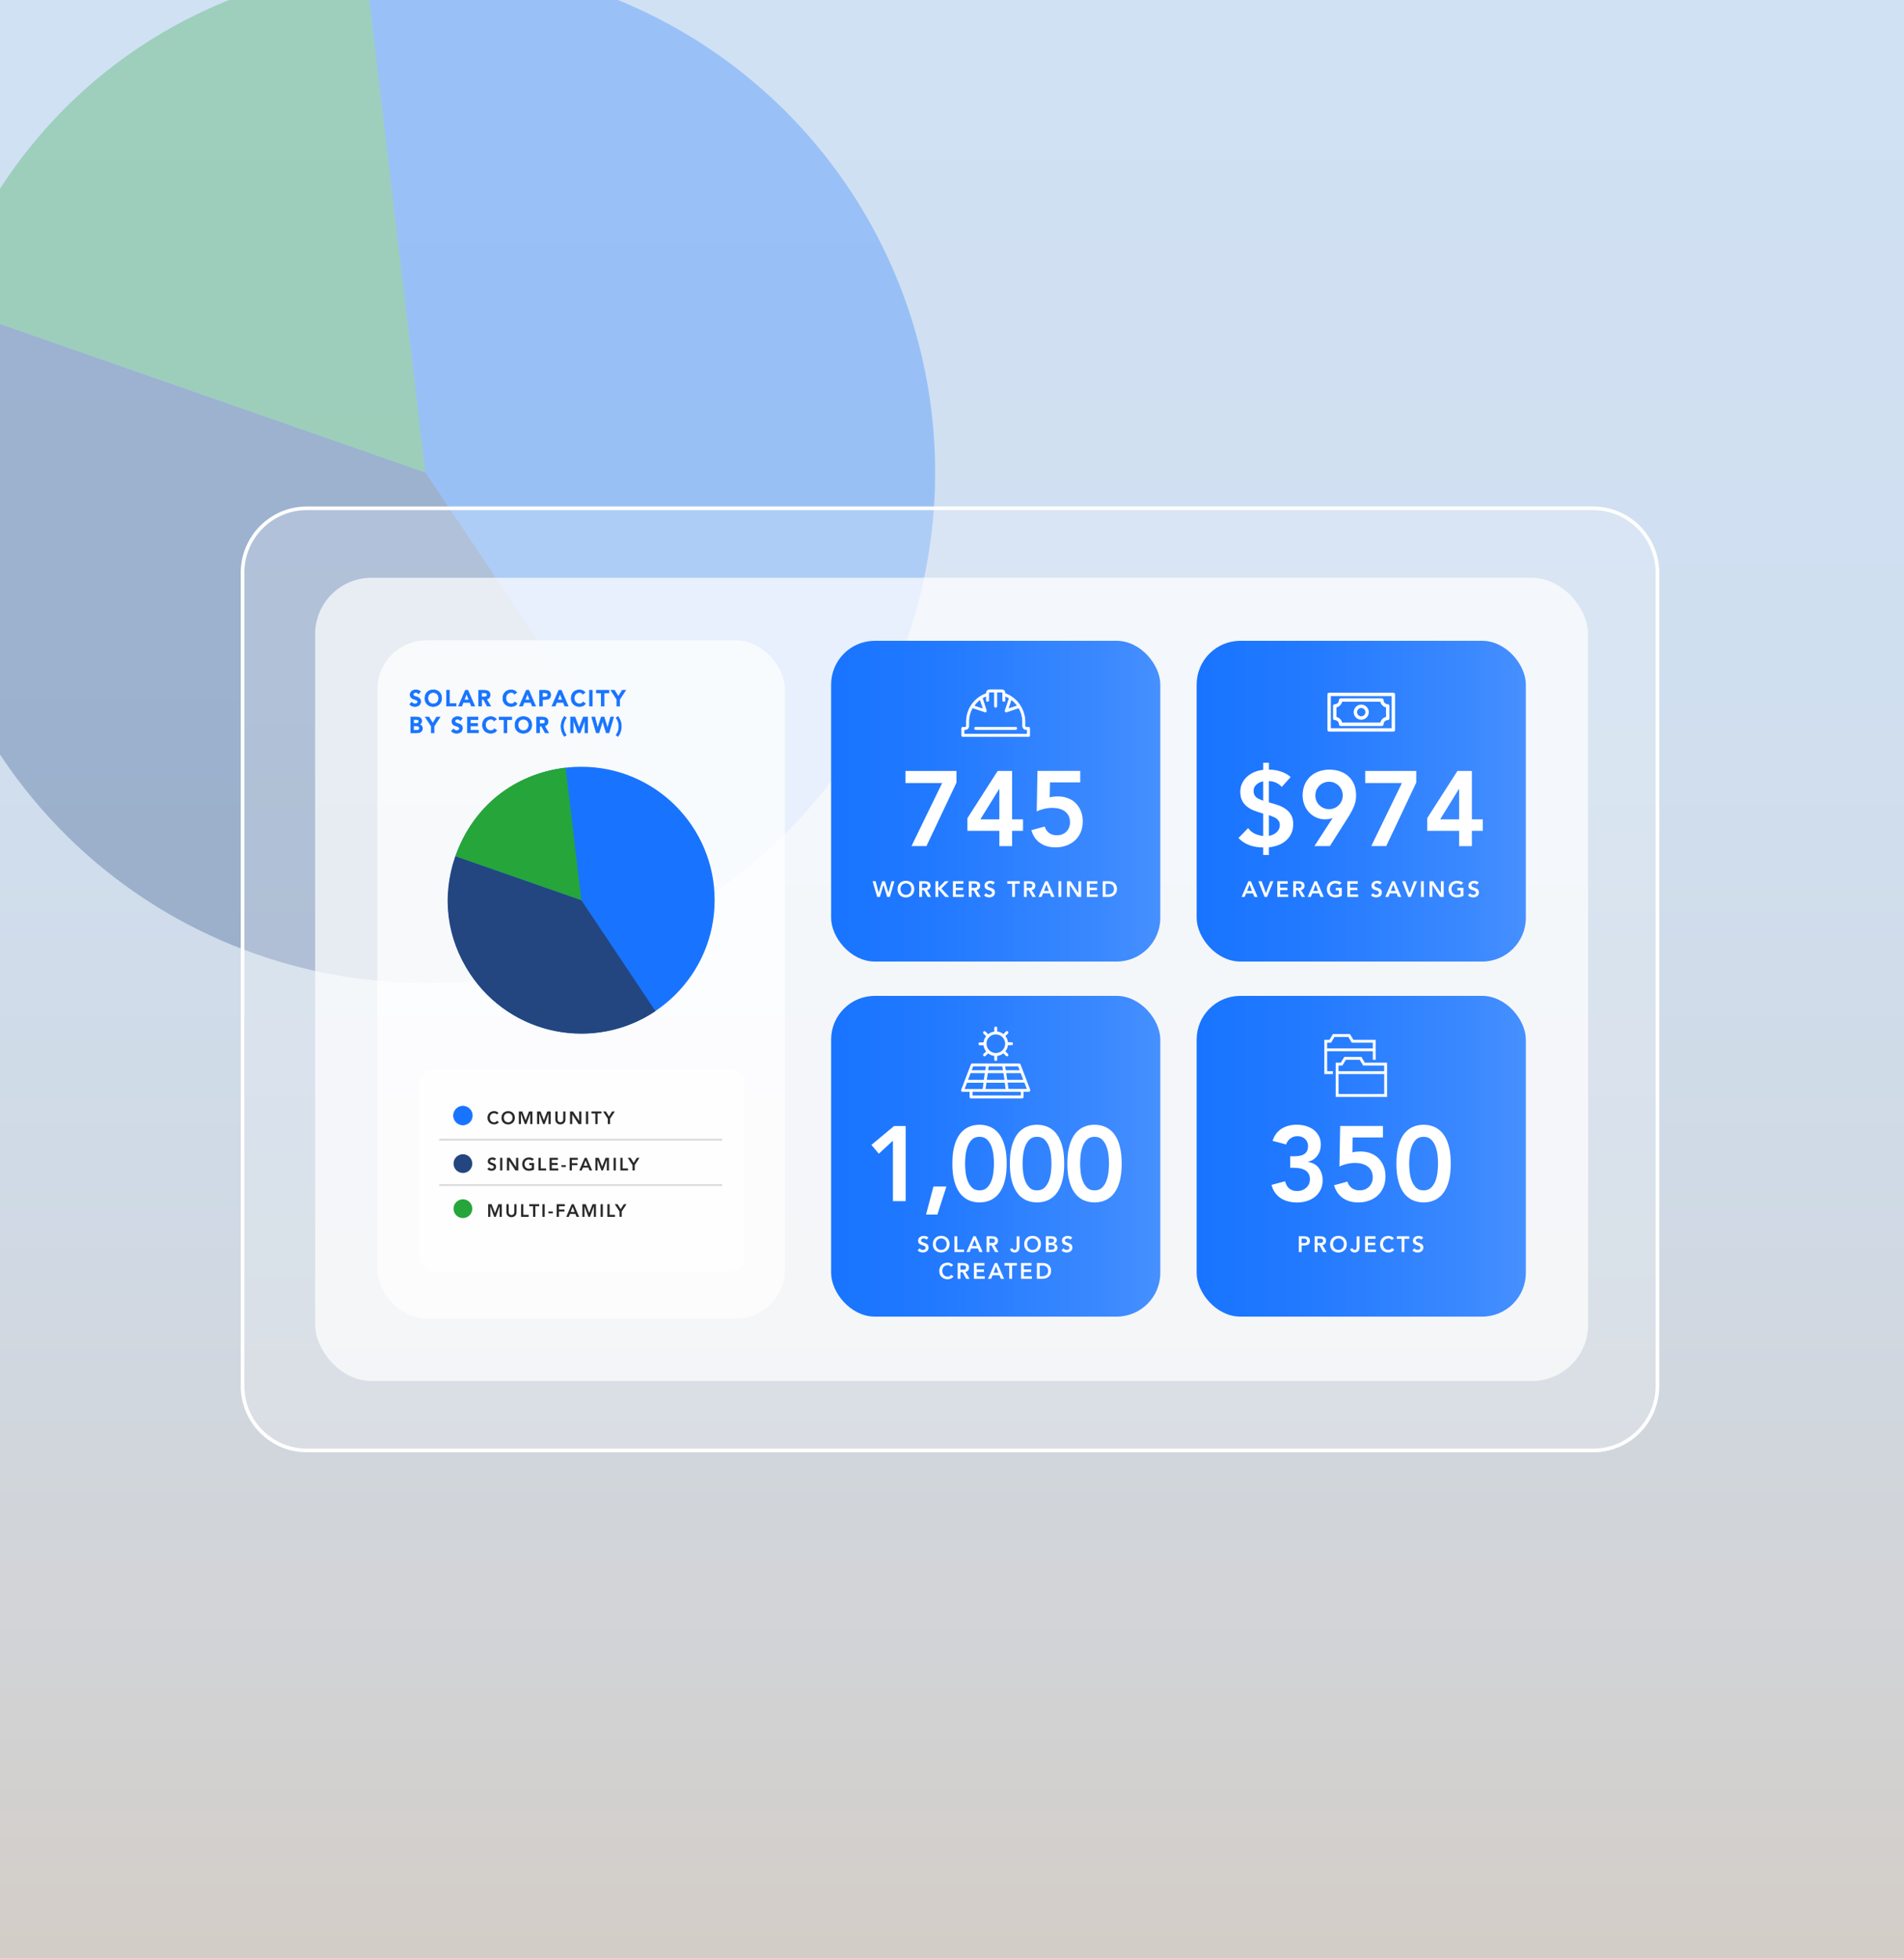 <svg xmlns="http://www.w3.org/2000/svg" xmlns:xlink="http://www.w3.org/1999/xlink" viewBox="0 0 684.24 703.6"><defs><style>      .cls-1 {        fill: none;      }      .cls-2 {        fill: #26a53a;      }      .cls-3 {        opacity: .3;      }      .cls-3, .cls-4 {        mix-blend-mode: multiply;      }      .cls-4 {        opacity: .1;      }      .cls-5 {        fill: url(#linear-gradient-5);      }      .cls-6 {        fill: url(#linear-gradient-4);      }      .cls-7 {        fill: url(#linear-gradient-3);      }      .cls-8 {        fill: url(#linear-gradient-2);      }      .cls-9 {        fill: #d9d9d9;      }      .cls-10 {        fill: url(#linear-gradient);      }      .cls-11 {        isolation: isolate;      }      .cls-12, .cls-13 {        fill: #1874ff;      }      .cls-14 {        fill: #fff;      }      .cls-15 {        fill: #2a2929;      }      .cls-16 {        opacity: .7;      }      .cls-17 {        opacity: .2;      }      .cls-18 {        opacity: .3;      }      .cls-13 {        stroke: #1874ff;        stroke-miterlimit: 10;        stroke-width: .23px;      }      .cls-19 {        fill: #234680;      }      .cls-20 {        clip-path: url(#clippath);      }    </style><linearGradient id="linear-gradient" x1="342.12" y1="703.6" x2="342.12" y2="0" gradientUnits="userSpaceOnUse"><stop offset="0" stop-color="#d3cdc7"></stop><stop offset=".15" stop-color="#d2d3d5"></stop><stop offset=".4" stop-color="#d0dae6"></stop><stop offset=".67" stop-color="#d0dff0"></stop><stop offset="1" stop-color="#d0e1f4"></stop></linearGradient><clipPath id="clippath"><rect class="cls-1" width="684.24" height="703.6"></rect></clipPath><linearGradient id="linear-gradient-2" x1="298.68" y1="287.78" x2="416.98" y2="287.78" gradientUnits="userSpaceOnUse"><stop offset="0" stop-color="#1874ff"></stop><stop offset=".3" stop-color="#2179ff"></stop><stop offset=".81" stop-color="#3a88ff"></stop><stop offset="1" stop-color="#4690ff"></stop></linearGradient><linearGradient id="linear-gradient-3" x1="430.04" x2="548.34" xlink:href="#linear-gradient-2"></linearGradient><linearGradient id="linear-gradient-4" y1="415.32" y2="415.32" xlink:href="#linear-gradient-2"></linearGradient><linearGradient id="linear-gradient-5" x1="430.04" y1="415.32" x2="548.34" y2="415.32" xlink:href="#linear-gradient-2"></linearGradient></defs><g class="cls-11"><g id="Layer_1" data-name="Layer 1"><rect class="cls-10" width="684.24" height="703.6"></rect><g class="cls-20"><g class="cls-18"><circle class="cls-12" cx="152.82" cy="169.66" r="183.24"></circle><path class="cls-19" d="M152.85,169.72l101.91,152.43C170.58,378.44,56.71,355.82.42,271.64c-32.87-49.16-40.18-106.48-20.7-162.31l173.12,60.4Z"></path><path class="cls-2" d="M152.85,169.72L-20.27,109.32C3.48,41.25,59.65-3.86,131.24-12.36l21.61,182.08Z"></path></g></g><g class="cls-17"><image class="cls-4" width="591" height="421" transform="translate(48.33 144)"></image><g><path class="cls-14" d="M110.28,182.59h462.24c12.75,0,23.1,10.35,23.1,23.1v292.22c0,12.75-10.35,23.1-23.1,23.1H110.28c-12.75,0-23.1-10.35-23.1-23.1V205.69c0-12.75,10.35-23.1,23.1-23.1Z"></path><path class="cls-14" d="M572.53,521.66H110.28c-13.09,0-23.75-10.65-23.75-23.75V205.69c0-13.09,10.65-23.75,23.75-23.75h462.24c13.09,0,23.75,10.65,23.75,23.75v292.22c0,13.09-10.65,23.75-23.75,23.75ZM110.28,183.23c-12.38,0-22.46,10.07-22.46,22.46v292.22c0,12.38,10.07,22.46,22.46,22.46h462.24c12.38,0,22.46-10.07,22.46-22.46V205.69c0-12.38-10.07-22.46-22.46-22.46H110.28Z"></path></g></g><g><image class="cls-3" width="543" height="373" transform="translate(72.33 168)"></image><path class="cls-14" d="M572.53,521.66H110.28c-13.09,0-23.75-10.65-23.75-23.75V205.69c0-13.09,10.65-23.75,23.75-23.75h462.24c13.09,0,23.75,10.65,23.75,23.75v292.22c0,13.09-10.65,23.75-23.75,23.75ZM110.28,183.23c-12.38,0-22.46,10.07-22.46,22.46v292.22c0,12.38,10.07,22.46,22.46,22.46h462.24c12.38,0,22.46-10.07,22.46-22.46V205.69c0-12.38-10.07-22.46-22.46-22.46H110.28Z"></path></g><g class="cls-16"><rect class="cls-14" x="113.25" y="207.54" width="457.47" height="288.52" rx="20.23" ry="20.23"></rect></g><g class="cls-16"><rect class="cls-14" x="135.61" y="230" width="146.47" height="243.61" rx="17.62" ry="17.62"></rect></g><g class="cls-16"><image class="cls-3" width="128" height="84" transform="translate(146.31 378.98)"></image><rect class="cls-14" x="150.49" y="384" width="117.13" height="72.71" rx="5.32" ry="5.32"></rect></g><rect class="cls-9" x="157.84" y="409.06" width="101.7" height=".64"></rect><rect class="cls-9" x="157.84" y="425.37" width="101.7" height=".64"></rect><g><path class="cls-15" d="M178.54,400.3c-.17-.18-.33-.3-.48-.36-.16-.06-.31-.09-.47-.09-.23,0-.45.04-.64.12-.19.08-.35.2-.49.35s-.24.32-.32.52c-.08.2-.11.41-.11.63,0,.24.04.47.11.67.07.21.18.38.32.53s.3.27.49.35c.19.09.4.13.64.13.18,0,.36-.04.54-.13.17-.09.33-.23.48-.42l.67.47c-.2.28-.45.49-.75.62s-.61.19-.94.19c-.35,0-.67-.06-.96-.17-.29-.11-.54-.27-.76-.48-.21-.21-.38-.46-.5-.75-.12-.29-.18-.61-.18-.97s.06-.69.18-.99c.12-.3.29-.55.5-.76.21-.21.46-.37.76-.48.29-.11.61-.17.96-.17.31,0,.59.05.85.16.26.11.51.29.73.55l-.63.46Z"></path><path class="cls-15" d="M180.21,401.52c0-.36.06-.69.18-.99.12-.3.29-.55.5-.76.21-.21.46-.37.76-.48.29-.11.61-.17.96-.17.35,0,.68.05.97.16.29.11.55.27.76.48.21.21.38.46.5.76.12.29.18.62.18.99s-.06.68-.18.97c-.12.29-.29.54-.5.75-.21.21-.47.37-.76.49s-.62.18-.97.18c-.35,0-.67-.06-.96-.17-.29-.11-.54-.27-.76-.48-.21-.21-.38-.46-.5-.75-.12-.29-.18-.61-.18-.97ZM181.06,401.47c0,.24.04.47.11.67.07.21.18.38.32.53s.3.27.49.35c.19.09.4.13.64.13s.45-.04.64-.13c.19-.08.36-.2.49-.35s.24-.33.32-.53.11-.43.11-.67c0-.23-.04-.44-.11-.63-.08-.2-.18-.37-.32-.52s-.3-.26-.49-.35-.41-.12-.64-.12-.45.04-.64.12c-.19.08-.35.2-.49.35s-.24.32-.32.52c-.08.2-.11.41-.11.63Z"></path><path class="cls-15" d="M186.45,399.23h1.23l1.21,3.18,1.22-3.18h1.22v4.54h-.77v-3.77h-.01l-1.38,3.77h-.56l-1.38-3.77h-.01v3.77h-.77v-4.54Z"></path><path class="cls-15" d="M193.02,399.23h1.23l1.21,3.18,1.22-3.18h1.22v4.54h-.77v-3.77h-.01l-1.38,3.77h-.56l-1.38-3.77h-.01v3.77h-.77v-4.54Z"></path><path class="cls-15" d="M203.21,402.1c0,.27-.05.52-.14.74-.09.22-.22.41-.38.56-.16.15-.35.27-.58.36-.22.08-.46.12-.72.12s-.5-.04-.72-.12-.42-.2-.58-.36c-.16-.15-.29-.34-.38-.56s-.14-.47-.14-.74v-2.87h.81v2.84c0,.11.02.23.05.35.03.12.09.23.17.34.08.1.18.19.31.25s.29.1.48.1.35-.03.48-.1c.13-.07.23-.15.31-.25s.14-.21.17-.34c.03-.12.05-.24.05-.35v-2.84h.81v2.87Z"></path><path class="cls-15" d="M204.84,399.23h1.07l2.2,3.37h.01v-3.37h.81v4.54h-1.03l-2.24-3.48h-.01v3.48h-.81v-4.54Z"></path><path class="cls-15" d="M210.57,399.23h.81v4.54h-.81v-4.54Z"></path><path class="cls-15" d="M213.94,399.96h-1.39v-.73h3.59v.73h-1.39v3.81h-.81v-3.81Z"></path><path class="cls-15" d="M218.43,401.83l-1.7-2.59h1.01l1.11,1.81,1.13-1.81h.96l-1.7,2.59v1.94h-.81v-1.94Z"></path><path class="cls-15" d="M177.65,416.86c-.09-.12-.2-.21-.34-.27-.14-.06-.29-.09-.45-.09-.09,0-.18.01-.27.03-.09.02-.17.06-.24.1s-.13.11-.17.18c-.04.07-.06.16-.06.27,0,.15.05.27.16.35.11.08.24.15.4.21.16.06.33.12.52.17.19.06.36.13.52.23.16.1.29.23.4.39.11.16.16.38.16.65,0,.24-.04.46-.13.64s-.21.33-.36.45c-.15.12-.33.21-.53.27-.2.06-.41.09-.63.09-.28,0-.55-.05-.81-.14s-.48-.25-.67-.47l.61-.59c.1.15.23.27.39.35.16.08.33.12.51.12.09,0,.19-.01.28-.04.09-.03.18-.06.26-.12.08-.05.14-.12.19-.2s.07-.17.07-.27c0-.17-.05-.29-.16-.38-.11-.09-.24-.17-.4-.23-.16-.06-.33-.12-.52-.18-.19-.06-.36-.13-.52-.23s-.29-.22-.4-.38c-.11-.16-.16-.37-.16-.64,0-.23.05-.44.14-.61.1-.17.22-.31.38-.43s.33-.2.54-.25c.2-.05.41-.08.62-.08.24,0,.47.04.69.11.22.07.43.19.61.36l-.59.62Z"></path><path class="cls-15" d="M179.72,415.89h.81v4.54h-.81v-4.54Z"></path><path class="cls-15" d="M182.17,415.89h1.07l2.2,3.37h.01v-3.37h.81v4.54h-1.03l-2.24-3.48h-.01v3.48h-.81v-4.54Z"></path><path class="cls-15" d="M191.94,420.09c-.56.3-1.19.45-1.88.45-.35,0-.67-.06-.96-.17-.29-.11-.54-.27-.76-.48-.21-.21-.38-.46-.5-.75-.12-.29-.18-.61-.18-.97s.06-.69.18-.99c.12-.3.29-.55.5-.76.21-.21.46-.37.76-.48.29-.11.61-.17.96-.17s.67.04.97.12c.3.08.57.23.81.45l-.6.6c-.15-.14-.32-.25-.53-.33-.21-.08-.43-.12-.66-.12s-.45.04-.64.12c-.19.08-.35.2-.49.35s-.24.32-.32.52c-.08.2-.11.41-.11.63,0,.24.04.47.11.67.07.21.18.38.32.53s.3.27.49.35c.19.09.4.13.64.13.21,0,.4-.02.58-.06.18-.04.34-.1.48-.18v-1.07h-.93v-.73h1.74v2.32Z"></path><path class="cls-15" d="M193.53,415.89h.81v3.81h1.93v.73h-2.74v-4.54Z"></path><path class="cls-15" d="M197.5,415.89h3v.73h-2.2v1.12h2.08v.73h-2.08v1.23h2.31v.73h-3.12v-4.54Z"></path><path class="cls-15" d="M203.34,419.18h-1.58v-.65h1.58v.65Z"></path><path class="cls-15" d="M204.71,415.89h2.93v.73h-2.12v1.19h2v.73h-2v1.88h-.81v-4.54Z"></path><path class="cls-15" d="M210.14,415.89h.7l1.95,4.54h-.92l-.42-1.04h-1.97l-.41,1.04h-.9l1.97-4.54ZM211.17,418.7l-.7-1.85-.71,1.85h1.41Z"></path><path class="cls-15" d="M213.96,415.89h1.23l1.21,3.18,1.22-3.18h1.22v4.54h-.77v-3.77h-.01l-1.38,3.77h-.56l-1.38-3.77h-.01v3.77h-.77v-4.54Z"></path><path class="cls-15" d="M220.5,415.89h.81v4.54h-.81v-4.54Z"></path><path class="cls-15" d="M222.94,415.89h.81v3.81h1.93v.73h-2.74v-4.54Z"></path><path class="cls-15" d="M227.3,418.48l-1.7-2.59h1.01l1.11,1.81,1.13-1.81h.96l-1.7,2.59v1.94h-.81v-1.94Z"></path><path class="cls-15" d="M175.44,432.55h1.23l1.21,3.18,1.22-3.18h1.22v4.54h-.77v-3.77h-.01l-1.38,3.77h-.56l-1.38-3.77h-.01v3.77h-.77v-4.54Z"></path><path class="cls-15" d="M185.63,435.42c0,.27-.05.52-.14.74-.09.22-.22.41-.38.56-.16.15-.35.27-.58.36-.22.08-.46.12-.72.12s-.5-.04-.72-.12-.42-.2-.58-.36c-.16-.15-.29-.34-.38-.56s-.14-.47-.14-.74v-2.87h.81v2.84c0,.11.02.23.05.35.03.12.09.23.17.34.08.1.18.19.31.25s.29.1.48.1.35-.03.48-.1c.13-.07.23-.15.31-.25s.14-.21.17-.34c.03-.12.05-.24.05-.35v-2.84h.81v2.87Z"></path><path class="cls-15" d="M187.26,432.55h.81v3.81h1.93v.73h-2.74v-4.54Z"></path><path class="cls-15" d="M191.57,433.28h-1.39v-.73h3.59v.73h-1.39v3.81h-.81v-3.81Z"></path><path class="cls-15" d="M194.94,432.55h.81v4.54h-.81v-4.54Z"></path><path class="cls-15" d="M198.67,435.83h-1.58v-.65h1.58v.65Z"></path><path class="cls-15" d="M200.04,432.55h2.93v.73h-2.12v1.19h2v.73h-2v1.88h-.81v-4.54Z"></path><path class="cls-15" d="M205.47,432.55h.7l1.95,4.54h-.92l-.42-1.04h-1.97l-.41,1.04h-.9l1.97-4.54ZM206.5,435.35l-.7-1.85-.71,1.85h1.41Z"></path><path class="cls-15" d="M209.29,432.55h1.23l1.21,3.18,1.22-3.18h1.22v4.54h-.77v-3.77h-.01l-1.38,3.77h-.56l-1.38-3.77h-.01v3.77h-.77v-4.54Z"></path><path class="cls-15" d="M215.83,432.55h.81v4.54h-.81v-4.54Z"></path><path class="cls-15" d="M218.27,432.55h.81v3.81h1.93v.73h-2.74v-4.54Z"></path><path class="cls-15" d="M222.63,435.14l-1.7-2.59h1.01l1.11,1.81,1.13-1.81h.96l-1.7,2.59v1.94h-.81v-1.94Z"></path></g><g><circle class="cls-12" cx="166.36" cy="400.7" r="3.37"></circle><path class="cls-12" d="M166.36,404.2c-1.93,0-3.49-1.57-3.49-3.49s1.57-3.49,3.49-3.49,3.49,1.57,3.49,3.49-1.57,3.49-3.49,3.49ZM166.36,397.47c-1.79,0-3.24,1.45-3.24,3.24s1.45,3.24,3.24,3.24,3.24-1.45,3.24-3.24-1.45-3.24-3.24-3.24Z"></path></g><circle class="cls-19" cx="166.36" cy="417.97" r="3.37"></circle><circle class="cls-2" cx="166.36" cy="434.16" r="3.37"></circle><g><path class="cls-13" d="M150.39,249.17c-.11-.16-.25-.27-.43-.34-.18-.07-.37-.11-.56-.11-.12,0-.23.01-.34.04-.11.03-.21.07-.3.13-.09.06-.16.13-.21.23-.05.09-.08.2-.08.33,0,.19.07.34.2.44.13.1.3.19.5.26.2.08.41.15.65.22.23.07.45.17.65.29s.36.29.5.49c.13.2.2.47.2.81,0,.3-.06.57-.17.8-.11.23-.26.42-.45.56-.19.15-.41.26-.66.34-.25.07-.52.11-.79.11-.35,0-.69-.06-1.02-.18-.33-.12-.61-.31-.84-.59l.76-.74c.12.19.28.33.48.44.2.1.41.16.64.16.12,0,.24-.02.35-.05.12-.03.22-.08.32-.14.1-.06.17-.15.23-.24s.09-.21.09-.34c0-.21-.07-.37-.2-.48s-.3-.21-.5-.28c-.2-.08-.41-.15-.65-.22-.24-.07-.45-.16-.65-.28s-.36-.28-.5-.48c-.13-.2-.2-.47-.2-.81,0-.29.06-.55.18-.76.12-.21.28-.39.47-.53.2-.14.42-.25.67-.32s.51-.1.77-.1c.3,0,.59.05.87.14s.53.24.76.45l-.74.78Z"></path><path class="cls-13" d="M152.7,250.81c0-.45.08-.87.22-1.24s.36-.69.62-.95c.26-.26.58-.46.95-.6.37-.14.77-.21,1.21-.21.44,0,.85.06,1.22.2.37.14.69.34.95.6.27.26.47.58.62.95s.22.78.22,1.23-.08.85-.22,1.21-.36.68-.62.94c-.27.26-.58.47-.95.61-.37.15-.77.22-1.22.23-.44,0-.84-.07-1.21-.21-.37-.14-.68-.34-.95-.6-.26-.26-.47-.57-.62-.93s-.22-.77-.22-1.21ZM153.76,250.75c0,.3.05.58.14.84s.23.48.4.67c.17.19.38.33.61.44.24.11.5.16.8.16s.56-.05.8-.16c.24-.11.45-.25.62-.44.17-.19.3-.41.4-.67.09-.26.14-.54.14-.84,0-.28-.05-.55-.14-.79-.09-.25-.23-.46-.4-.64s-.38-.33-.62-.43c-.24-.1-.51-.16-.8-.16s-.56.05-.8.16c-.24.1-.44.25-.61.43s-.3.4-.4.64c-.09.25-.14.51-.14.79Z"></path><path class="cls-13" d="M160.48,247.95h1.01v4.76h2.41v.91h-3.42v-5.67Z"></path><path class="cls-13" d="M167.27,247.95h.87l2.44,5.67h-1.15l-.53-1.3h-2.46l-.51,1.3h-1.13l2.47-5.67ZM168.55,251.46l-.87-2.31-.89,2.31h1.76Z"></path><path class="cls-13" d="M172.02,247.95h1.97c.27,0,.54.03.79.08.25.05.48.14.68.26.2.12.35.29.47.5.12.21.18.47.18.79,0,.41-.11.75-.34,1.03-.23.28-.55.45-.97.5l1.51,2.51h-1.22l-1.31-2.4h-.74v2.4h-1.01v-5.67ZM173.81,250.36c.14,0,.29,0,.43-.02.14-.01.28-.05.4-.1s.22-.13.29-.23c.07-.1.11-.25.11-.44,0-.17-.04-.3-.1-.4-.07-.1-.16-.18-.27-.23s-.24-.08-.37-.1c-.14-.02-.27-.02-.4-.02h-.87v1.54h.79Z"></path><path class="cls-13" d="M184.92,249.28c-.21-.22-.41-.37-.6-.45-.2-.07-.39-.11-.59-.11-.29,0-.56.05-.8.16-.24.1-.44.25-.61.43s-.3.4-.4.64c-.09.25-.14.51-.14.79,0,.3.05.58.14.84s.23.48.4.67c.17.19.38.33.61.44.24.11.5.16.8.16.23,0,.45-.05.67-.16.22-.11.42-.28.6-.52l.83.59c-.26.35-.57.61-.94.77-.37.16-.76.24-1.18.24-.44,0-.84-.07-1.21-.21-.37-.14-.68-.34-.95-.6-.26-.26-.47-.57-.62-.93s-.22-.77-.22-1.21.08-.87.22-1.24.36-.69.62-.95c.26-.26.58-.46.95-.6.37-.14.77-.21,1.21-.21.38,0,.74.07,1.07.21.33.14.63.37.92.69l-.79.58Z"></path><path class="cls-13" d="M189.15,247.95h.87l2.44,5.67h-1.15l-.53-1.3h-2.46l-.51,1.3h-1.13l2.47-5.67ZM190.43,251.46l-.87-2.31-.89,2.31h1.76Z"></path><path class="cls-13" d="M193.9,247.95h1.91c.27,0,.54.03.79.08.25.05.48.14.67.27.19.12.35.29.46.5.11.21.17.47.17.79,0,.36-.06.65-.18.87s-.29.39-.5.51-.45.2-.72.24c-.28.04-.56.06-.86.06h-.72v2.35h-1.01v-5.67ZM195.52,250.41c.14,0,.29,0,.45-.02.15-.01.3-.04.43-.1s.24-.13.32-.24.12-.26.12-.45c0-.18-.04-.32-.11-.42-.08-.1-.17-.18-.29-.24-.12-.06-.25-.09-.39-.11-.14-.02-.28-.02-.42-.02h-.72v1.59h.61Z"></path><path class="cls-13" d="M200.84,247.95h.87l2.44,5.67h-1.15l-.53-1.3h-2.46l-.51,1.3h-1.13l2.47-5.67ZM202.12,251.46l-.87-2.31-.89,2.31h1.76Z"></path><path class="cls-13" d="M209.48,249.28c-.21-.22-.41-.37-.6-.45-.2-.07-.39-.11-.59-.11-.29,0-.56.05-.8.16-.24.1-.44.25-.61.43s-.3.4-.4.64c-.09.25-.14.51-.14.79,0,.3.05.58.14.84s.23.48.4.67c.17.19.38.33.61.44.24.11.5.16.8.16.23,0,.45-.05.67-.16.22-.11.42-.28.6-.52l.83.59c-.26.35-.57.61-.94.77-.37.16-.76.24-1.18.24-.44,0-.84-.07-1.21-.21-.37-.14-.68-.34-.95-.6-.26-.26-.47-.57-.62-.93s-.22-.77-.22-1.21.08-.87.22-1.24.36-.69.62-.95c.26-.26.58-.46.95-.6.37-.14.77-.21,1.21-.21.38,0,.74.07,1.07.21.33.14.63.37.92.69l-.79.58Z"></path><path class="cls-13" d="M211.85,247.95h1.01v5.67h-1.01v-5.67Z"></path><path class="cls-13" d="M216.06,248.87h-1.74v-.91h4.49v.91h-1.74v4.76h-1.01v-4.76Z"></path><path class="cls-13" d="M221.68,251.2l-2.13-3.24h1.27l1.39,2.26,1.41-2.26h1.2l-2.13,3.24v2.43h-1.01v-2.43Z"></path><path class="cls-13" d="M147.61,257.56h2.21c.21,0,.42.03.63.08s.39.13.56.25c.16.12.29.26.4.44.1.18.15.4.15.66,0,.32-.09.58-.27.79-.18.21-.42.36-.71.45v.02c.18.02.34.07.49.15.15.08.28.18.39.3s.19.26.25.42.09.33.09.51c0,.31-.06.57-.18.77-.12.21-.28.37-.48.5-.2.13-.43.21-.69.27-.26.05-.52.08-.79.08h-2.04v-5.67ZM148.62,259.87h.92c.34,0,.59-.07.76-.2s.25-.3.25-.52c0-.25-.09-.43-.26-.55-.17-.12-.45-.18-.84-.18h-.83v1.44ZM148.62,262.37h.93c.13,0,.27,0,.41-.02.15-.02.28-.05.4-.11.12-.06.22-.14.3-.25s.12-.26.12-.44c0-.3-.1-.51-.29-.62s-.5-.18-.91-.18h-.97v1.63Z"></path><path class="cls-13" d="M154.98,260.81l-2.13-3.24h1.27l1.39,2.26,1.41-2.26h1.2l-2.13,3.24v2.43h-1.01v-2.43Z"></path><path class="cls-13" d="M165.39,258.78c-.11-.16-.25-.27-.43-.34-.18-.07-.37-.11-.56-.11-.12,0-.23.01-.34.04-.11.03-.21.07-.3.13-.09.06-.16.13-.21.23-.05.09-.08.2-.08.33,0,.19.07.34.2.44.13.1.3.19.5.26.2.08.41.15.65.22.23.07.45.17.65.29s.36.29.5.49c.13.2.2.47.2.81,0,.3-.06.57-.17.8-.11.23-.26.42-.45.56-.19.15-.41.26-.66.34-.25.07-.52.11-.79.11-.35,0-.69-.06-1.02-.18-.33-.12-.61-.31-.84-.59l.76-.74c.12.19.28.33.48.44.2.1.41.16.64.16.12,0,.24-.02.35-.05.12-.03.22-.08.32-.14.1-.06.17-.15.23-.24s.09-.21.09-.34c0-.21-.07-.37-.2-.48s-.3-.21-.5-.28c-.2-.08-.41-.15-.65-.22-.24-.07-.45-.16-.65-.28s-.36-.28-.5-.48c-.13-.2-.2-.47-.2-.81,0-.29.06-.55.18-.76.12-.21.28-.39.47-.53.2-.14.42-.25.67-.32s.51-.1.77-.1c.3,0,.59.05.87.14s.53.24.76.45l-.74.78Z"></path><path class="cls-13" d="M168.01,257.56h3.76v.91h-2.75v1.39h2.6v.91h-2.6v1.54h2.89v.91h-3.9v-5.67Z"></path><path class="cls-13" d="M177.6,258.89c-.21-.22-.41-.37-.6-.45-.2-.07-.39-.11-.59-.11-.29,0-.56.05-.8.16-.24.1-.44.25-.61.43s-.3.4-.4.64c-.09.25-.14.51-.14.79,0,.3.05.58.14.84s.23.48.4.67c.17.19.38.33.61.44.24.11.5.16.8.16.23,0,.45-.05.67-.16.22-.11.42-.28.6-.52l.83.59c-.26.35-.57.61-.94.77-.37.16-.76.24-1.18.24-.44,0-.84-.07-1.21-.21-.37-.14-.68-.34-.95-.6-.26-.26-.47-.57-.62-.93s-.22-.77-.22-1.21.08-.87.22-1.24.36-.69.62-.95c.26-.26.58-.46.95-.6.37-.14.77-.21,1.21-.21.38,0,.74.07,1.07.21.33.14.63.37.92.69l-.79.58Z"></path><path class="cls-13" d="M181.15,258.48h-1.74v-.91h4.49v.91h-1.74v4.76h-1.01v-4.76Z"></path><path class="cls-13" d="M185.08,260.42c0-.45.08-.87.22-1.24s.36-.69.62-.95c.26-.26.58-.46.95-.6.37-.14.77-.21,1.21-.21.44,0,.85.06,1.22.2.37.14.69.34.95.6.27.26.47.58.62.95s.22.78.22,1.23-.08.85-.22,1.21-.36.68-.62.94c-.27.26-.58.47-.95.61-.37.15-.77.22-1.22.23-.44,0-.84-.07-1.21-.21-.37-.14-.68-.34-.95-.6-.26-.26-.47-.57-.62-.93s-.22-.77-.22-1.21ZM186.14,260.36c0,.3.05.58.14.84s.23.48.4.67c.17.19.38.33.61.44.24.11.5.16.8.16s.56-.05.8-.16c.24-.11.45-.25.62-.44.17-.19.3-.41.4-.67.09-.26.14-.54.14-.84,0-.28-.05-.55-.14-.79-.09-.25-.23-.46-.4-.64s-.38-.33-.62-.43c-.24-.1-.51-.16-.8-.16s-.56.05-.8.16c-.24.1-.44.25-.61.43s-.3.4-.4.64c-.09.25-.14.51-.14.79Z"></path><path class="cls-13" d="M192.86,257.56h1.97c.27,0,.54.03.79.08.25.05.48.14.68.26.2.12.35.29.47.5.12.21.18.47.18.79,0,.41-.11.75-.34,1.03-.23.28-.55.45-.97.5l1.51,2.51h-1.22l-1.31-2.4h-.74v2.4h-1.01v-5.67ZM194.65,259.97c.14,0,.29,0,.43-.02.14-.01.28-.05.4-.1s.22-.13.29-.23c.07-.1.11-.25.11-.44,0-.17-.04-.3-.1-.4-.07-.1-.16-.18-.27-.23s-.24-.08-.37-.1c-.14-.02-.27-.02-.4-.02h-.87v1.54h.79Z"></path><path class="cls-13" d="M203.48,257.79v.03c-.33.45-.58.94-.76,1.48-.18.54-.27,1.08-.27,1.63s.09,1.1.27,1.64c.18.54.43,1.03.75,1.48l-.67.44c-.37-.51-.66-1.06-.86-1.67-.21-.6-.31-1.23-.31-1.89s.1-1.28.31-1.89c.21-.61.49-1.16.86-1.67l.68.42Z"></path><path class="cls-13" d="M205.07,257.56h1.54l1.51,3.97,1.53-3.97h1.52v5.67h-.96v-4.71h-.02l-1.72,4.71h-.71l-1.72-4.71h-.02v4.71h-.96v-5.67Z"></path><path class="cls-13" d="M212.63,257.56h1.11l1.06,4.08h.02l1.27-4.08h.99l1.25,4.08h.02l1.11-4.08h1.03l-1.65,5.67h-.96l-1.31-4.32h-.02l-1.31,4.32h-.93l-1.67-5.67Z"></path><path class="cls-13" d="M221.43,264.07v-.03c.33-.45.58-.94.76-1.48.18-.54.27-1.08.27-1.63s-.09-1.1-.27-1.63c-.18-.53-.43-1.02-.75-1.47l.67-.45c.37.51.66,1.06.86,1.67.21.6.31,1.23.31,1.89s-.1,1.28-.31,1.89c-.21.61-.49,1.16-.86,1.67l-.68-.42Z"></path></g><g><circle class="cls-12" cx="208.91" cy="323.33" r="47.91"></circle><path class="cls-19" d="M208.92,323.35l26.64,39.85c-22.01,14.72-51.78,8.8-66.49-13.21-8.59-12.85-10.5-27.84-5.41-42.44l45.26,15.79Z"></path><path class="cls-2" d="M208.92,323.35l-45.26-15.79c6.21-17.8,20.89-29.59,39.61-31.81l5.65,47.6Z"></path></g><rect class="cls-8" x="298.68" y="230.18" width="118.3" height="115.21" rx="15.7" ry="15.7"></rect><g><path class="cls-14" d="M313.57,316.53h1.11l1.06,4.08h.02l1.27-4.08h.99l1.25,4.08h.02l1.11-4.08h1.03l-1.65,5.67h-.96l-1.31-4.32h-.02l-1.31,4.32h-.93l-1.67-5.67Z"></path><path class="cls-14" d="M322.55,319.39c0-.45.08-.87.22-1.24s.36-.69.62-.95c.26-.26.58-.46.95-.6.37-.14.77-.21,1.21-.21.44,0,.85.06,1.22.2.37.14.69.34.95.6.27.26.47.58.62.95s.22.78.22,1.23-.08.85-.22,1.21-.36.68-.62.94c-.27.26-.58.47-.95.61-.37.15-.77.22-1.22.23-.44,0-.84-.07-1.21-.21-.37-.14-.68-.34-.95-.6-.26-.26-.47-.57-.62-.93s-.22-.77-.22-1.21ZM323.61,319.32c0,.3.05.58.14.84s.23.48.4.67c.17.19.38.33.61.44.24.11.5.16.8.16s.56-.05.8-.16c.24-.11.45-.25.62-.44.17-.19.3-.41.4-.67.09-.26.14-.54.14-.84,0-.28-.05-.55-.14-.79-.09-.25-.23-.46-.4-.64s-.38-.33-.62-.43c-.24-.1-.51-.16-.8-.16s-.56.05-.8.16c-.24.1-.44.25-.61.43s-.3.4-.4.64c-.09.25-.14.51-.14.79Z"></path><path class="cls-14" d="M330.33,316.53h1.97c.27,0,.54.03.79.08.25.05.48.14.68.26.2.12.35.29.47.5.12.21.18.47.18.79,0,.41-.11.75-.34,1.03-.23.28-.55.45-.97.5l1.51,2.51h-1.22l-1.31-2.4h-.74v2.4h-1.01v-5.67ZM332.12,318.93c.14,0,.29,0,.43-.02.14-.01.28-.05.4-.1s.22-.13.29-.23c.07-.1.11-.25.11-.44,0-.17-.04-.3-.1-.4-.07-.1-.16-.18-.27-.23s-.24-.08-.37-.1c-.14-.02-.27-.02-.4-.02h-.87v1.54h.79Z"></path><path class="cls-14" d="M336.18,316.53h1.01v2.4h.05l2.35-2.4h1.36l-2.65,2.62,2.83,3.05h-1.42l-2.46-2.79h-.06v2.79h-1.01v-5.67Z"></path><path class="cls-14" d="M342.46,316.53h3.76v.91h-2.75v1.39h2.6v.91h-2.6v1.54h2.89v.91h-3.9v-5.67Z"></path><path class="cls-14" d="M348.15,316.53h1.97c.27,0,.54.03.79.08.25.05.48.14.68.26.2.12.35.29.47.5.12.21.18.47.18.79,0,.41-.11.75-.34,1.03-.23.28-.55.45-.97.5l1.51,2.51h-1.22l-1.31-2.4h-.74v2.4h-1.01v-5.67ZM349.95,318.93c.14,0,.29,0,.43-.02.14-.01.28-.05.4-.1s.22-.13.29-.23c.07-.1.11-.25.11-.44,0-.17-.04-.3-.1-.4-.07-.1-.16-.18-.27-.23s-.24-.08-.37-.1c-.14-.02-.27-.02-.4-.02h-.87v1.54h.79Z"></path><path class="cls-14" d="M356.78,317.74c-.11-.16-.25-.27-.43-.34-.18-.07-.37-.11-.56-.11-.12,0-.23.01-.34.04-.11.03-.21.07-.3.13-.09.06-.16.13-.21.23-.05.09-.08.2-.08.33,0,.19.07.34.2.44.13.1.3.19.5.26.2.08.41.15.65.22.23.07.45.17.65.29s.36.29.5.49c.13.2.2.47.2.81,0,.3-.06.57-.17.8-.11.23-.26.42-.45.56-.19.15-.41.26-.66.34-.25.07-.52.11-.79.11-.35,0-.69-.06-1.02-.18-.33-.12-.61-.31-.84-.59l.76-.74c.12.19.28.33.48.44.2.1.41.16.64.16.12,0,.24-.02.35-.05.12-.03.22-.08.32-.14.1-.06.17-.15.23-.24s.09-.21.09-.34c0-.21-.07-.37-.2-.48s-.3-.21-.5-.28c-.2-.08-.41-.15-.65-.22-.24-.07-.45-.16-.65-.28s-.36-.28-.5-.48c-.13-.2-.2-.47-.2-.81,0-.29.06-.55.18-.76.12-.21.28-.39.47-.53.2-.14.42-.25.67-.32s.51-.1.77-.1c.3,0,.59.05.87.14s.53.24.76.45l-.74.78Z"></path><path class="cls-14" d="M363.73,317.44h-1.74v-.91h4.49v.91h-1.74v4.76h-1.01v-4.76Z"></path><path class="cls-14" d="M367.97,316.53h1.97c.27,0,.54.03.79.08.25.05.48.14.68.26.2.12.35.29.47.5.12.21.18.47.18.79,0,.41-.11.75-.34,1.03-.23.28-.55.45-.97.5l1.51,2.51h-1.22l-1.31-2.4h-.74v2.4h-1.01v-5.67ZM369.76,318.93c.14,0,.29,0,.43-.02.14-.01.28-.05.4-.1s.22-.13.29-.23c.07-.1.11-.25.11-.44,0-.17-.04-.3-.1-.4-.07-.1-.16-.18-.27-.23s-.24-.08-.37-.1c-.14-.02-.27-.02-.4-.02h-.87v1.54h.79Z"></path><path class="cls-14" d="M375.65,316.53h.87l2.44,5.67h-1.15l-.53-1.3h-2.46l-.51,1.3h-1.13l2.47-5.67ZM376.93,320.03l-.87-2.31-.89,2.31h1.76Z"></path><path class="cls-14" d="M380.37,316.53h1.01v5.67h-1.01v-5.67Z"></path><path class="cls-14" d="M383.42,316.53h1.34l2.75,4.21h.02v-4.21h1.01v5.67h-1.28l-2.8-4.35h-.02v4.35h-1.01v-5.67Z"></path><path class="cls-14" d="M390.6,316.53h3.76v.91h-2.75v1.39h2.6v.91h-2.6v1.54h2.89v.91h-3.9v-5.67Z"></path><path class="cls-14" d="M396.29,316.53h2.23c.37,0,.73.06,1.08.17.35.12.65.29.92.53.27.23.48.53.64.88.16.35.24.77.24,1.25s-.09.91-.28,1.26c-.18.35-.42.65-.71.88-.29.23-.61.41-.97.52-.36.11-.7.17-1.04.17h-2.11v-5.67ZM398.05,321.28c.31,0,.61-.04.89-.11.28-.07.52-.18.73-.34.21-.15.37-.35.49-.59s.18-.54.18-.88-.05-.63-.16-.88c-.11-.25-.25-.44-.44-.6s-.41-.26-.67-.34c-.26-.07-.54-.11-.85-.11h-.92v3.84h.75Z"></path></g><rect class="cls-7" x="430.04" y="230.18" width="118.3" height="115.21" rx="15.7" ry="15.7"></rect><rect class="cls-6" x="298.68" y="357.72" width="118.3" height="115.21" rx="15.7" ry="15.7"></rect><g><path class="cls-14" d="M332.92,445.29c-.11-.16-.25-.27-.43-.34-.18-.07-.37-.11-.56-.11-.12,0-.23.01-.34.04-.11.03-.21.07-.3.13-.09.06-.16.13-.21.23-.05.09-.08.2-.08.33,0,.19.07.34.2.44.13.1.3.19.5.26.2.08.41.15.65.22.23.07.45.17.65.29s.36.29.5.49c.13.2.2.47.2.81,0,.3-.06.57-.17.8-.11.23-.26.42-.45.56-.19.15-.41.26-.66.34-.25.07-.52.11-.79.11-.35,0-.69-.06-1.02-.18-.33-.12-.61-.31-.84-.59l.76-.74c.12.19.28.33.48.44.2.1.41.16.64.16.12,0,.24-.02.35-.05.12-.03.22-.08.32-.14.1-.06.17-.15.23-.24s.09-.21.09-.34c0-.21-.07-.37-.2-.48s-.3-.21-.5-.28c-.2-.08-.41-.15-.65-.22-.24-.07-.45-.16-.65-.28s-.36-.28-.5-.48c-.13-.2-.2-.47-.2-.81,0-.29.06-.55.18-.76.12-.21.28-.39.47-.53.2-.14.42-.25.67-.32s.51-.1.77-.1c.3,0,.59.05.87.14s.53.24.76.45l-.74.78Z"></path><path class="cls-14" d="M335.23,446.93c0-.45.08-.87.22-1.24s.36-.69.62-.95c.26-.26.58-.46.95-.6.37-.14.77-.21,1.21-.21.44,0,.85.06,1.22.2.37.14.69.34.95.6.27.26.47.58.62.95s.22.78.22,1.23-.08.85-.22,1.21-.36.68-.62.94c-.27.26-.58.47-.95.61-.37.15-.77.22-1.22.23-.44,0-.84-.07-1.21-.21-.37-.14-.68-.34-.95-.6-.26-.26-.47-.57-.62-.93s-.22-.77-.22-1.21ZM336.29,446.86c0,.3.05.58.14.84s.23.48.4.67c.17.19.38.33.61.44.24.11.5.16.8.16s.56-.05.8-.16c.24-.11.45-.25.62-.44.17-.19.3-.41.4-.67.09-.26.14-.54.14-.84,0-.28-.05-.55-.14-.79-.09-.25-.23-.46-.4-.64s-.38-.33-.62-.43c-.24-.1-.51-.16-.8-.16s-.56.05-.8.16c-.24.1-.44.25-.61.43s-.3.4-.4.64c-.09.25-.14.51-.14.79Z"></path><path class="cls-14" d="M343.01,444.07h1.01v4.76h2.41v.91h-3.42v-5.67Z"></path><path class="cls-14" d="M349.8,444.07h.87l2.44,5.67h-1.15l-.53-1.3h-2.46l-.51,1.3h-1.13l2.47-5.67ZM351.08,447.58l-.87-2.31-.89,2.31h1.76Z"></path><path class="cls-14" d="M354.55,444.07h1.97c.27,0,.54.03.79.08.25.05.48.14.68.26.2.12.35.29.47.5.12.21.18.47.18.79,0,.41-.11.75-.34,1.03-.23.28-.55.45-.97.5l1.51,2.51h-1.22l-1.31-2.4h-.74v2.4h-1.01v-5.67ZM356.34,446.47c.14,0,.29,0,.43-.02.14-.01.28-.05.4-.1s.22-.13.29-.23c.07-.1.11-.25.11-.44,0-.17-.04-.3-.1-.4-.07-.1-.16-.18-.27-.23s-.24-.08-.37-.1c-.14-.02-.27-.02-.4-.02h-.87v1.54h.79Z"></path><path class="cls-14" d="M366.34,448.17c0,.22-.04.44-.11.65-.07.21-.18.39-.32.55-.14.16-.32.28-.53.38-.21.09-.46.14-.74.14-.45,0-.82-.1-1.1-.31-.29-.21-.47-.54-.56-.99l.95-.22c.03.19.11.34.23.45.12.11.27.17.44.17.29,0,.49-.1.59-.29.1-.19.16-.46.16-.8v-3.8h1.01v4.1Z"></path><path class="cls-14" d="M368.07,446.93c0-.45.08-.87.22-1.24s.36-.69.62-.95c.26-.26.58-.46.95-.6.37-.14.77-.21,1.21-.21.44,0,.85.06,1.22.2.37.14.69.34.95.6.27.26.47.58.62.95s.22.78.22,1.23-.08.85-.22,1.21-.36.68-.62.94c-.27.26-.58.47-.95.61-.37.15-.77.22-1.22.23-.44,0-.84-.07-1.21-.21-.37-.14-.68-.34-.95-.6-.26-.26-.47-.57-.62-.93s-.22-.77-.22-1.21ZM369.12,446.86c0,.3.05.58.14.84s.23.48.4.67c.17.19.38.33.61.44.24.11.5.16.8.16s.56-.05.8-.16c.24-.11.45-.25.62-.44.17-.19.3-.41.4-.67.09-.26.14-.54.14-.84,0-.28-.05-.55-.14-.79-.09-.25-.23-.46-.4-.64s-.38-.33-.62-.43c-.24-.1-.51-.16-.8-.16s-.56.05-.8.16c-.24.1-.44.25-.61.43s-.3.4-.4.64c-.09.25-.14.51-.14.79Z"></path><path class="cls-14" d="M375.84,444.07h2.21c.21,0,.42.03.63.08s.39.13.56.25c.16.12.29.26.4.44.1.18.15.4.15.66,0,.32-.09.58-.27.79-.18.21-.42.36-.71.45v.02c.18.02.34.07.49.15.15.08.28.18.39.3s.19.26.25.42.09.33.09.51c0,.31-.06.57-.18.77-.12.21-.28.37-.48.5-.2.13-.43.21-.69.27-.26.05-.52.08-.79.08h-2.04v-5.67ZM376.85,446.37h.92c.34,0,.59-.07.76-.2s.25-.3.25-.52c0-.25-.09-.43-.26-.55-.17-.12-.45-.18-.84-.18h-.83v1.44ZM376.85,448.87h.93c.13,0,.27,0,.41-.02.15-.02.28-.05.4-.11.12-.06.22-.14.3-.25s.12-.26.12-.44c0-.3-.1-.51-.29-.62s-.5-.18-.91-.18h-.97v1.63Z"></path><path class="cls-14" d="M384.61,445.29c-.11-.16-.25-.27-.43-.34-.18-.07-.37-.11-.56-.11-.12,0-.23.01-.34.04-.11.03-.21.07-.3.13-.09.06-.16.13-.21.23-.05.09-.08.2-.08.33,0,.19.07.34.2.44.13.1.3.19.5.26.2.08.41.15.65.22.23.07.45.17.65.29s.36.29.5.49c.13.2.2.47.2.81,0,.3-.06.57-.17.8-.11.23-.26.42-.45.56-.19.15-.41.26-.66.34-.25.07-.52.11-.79.11-.35,0-.69-.06-1.02-.18-.33-.12-.61-.31-.84-.59l.76-.74c.12.19.28.33.48.44.2.1.41.16.64.16.12,0,.24-.02.35-.05.12-.03.22-.08.32-.14.1-.06.17-.15.23-.24s.09-.21.09-.34c0-.21-.07-.37-.2-.48s-.3-.21-.5-.28c-.2-.08-.41-.15-.65-.22-.24-.07-.45-.16-.65-.28s-.36-.28-.5-.48c-.13-.2-.2-.47-.2-.81,0-.29.06-.55.18-.76.12-.21.28-.39.47-.53.2-.14.42-.25.67-.32s.51-.1.77-.1c.3,0,.59.05.87.14s.53.24.76.45l-.74.78Z"></path><path class="cls-14" d="M341.76,455.01c-.21-.22-.41-.37-.6-.45-.2-.07-.39-.11-.59-.11-.29,0-.56.05-.8.16-.24.1-.44.25-.61.43s-.3.4-.4.64c-.09.25-.14.51-.14.79,0,.3.05.58.14.84s.23.48.4.67c.17.19.38.33.61.44.24.11.5.16.8.16.23,0,.45-.05.67-.16.22-.11.42-.28.6-.52l.83.59c-.26.35-.57.61-.94.77-.37.16-.76.24-1.18.24-.44,0-.84-.07-1.21-.21-.37-.14-.68-.34-.95-.6-.26-.26-.47-.57-.62-.93s-.22-.77-.22-1.21.08-.87.22-1.24.36-.69.62-.95c.26-.26.58-.46.95-.6.37-.14.77-.21,1.21-.21.38,0,.74.07,1.07.21.33.14.63.37.92.69l-.79.58Z"></path><path class="cls-14" d="M344.15,453.68h1.97c.27,0,.54.03.79.08.25.05.48.14.68.26.2.12.35.29.47.5.12.21.18.47.18.79,0,.41-.11.75-.34,1.03-.23.28-.55.45-.97.5l1.51,2.51h-1.22l-1.31-2.4h-.74v2.4h-1.01v-5.67ZM345.94,456.08c.14,0,.29,0,.43-.02.14-.01.28-.05.4-.1s.22-.13.29-.23c.07-.1.11-.25.11-.44,0-.17-.04-.3-.1-.4-.07-.1-.16-.18-.27-.23s-.24-.08-.37-.1c-.14-.02-.27-.02-.4-.02h-.87v1.54h.79Z"></path><path class="cls-14" d="M350,453.68h3.76v.91h-2.75v1.39h2.6v.91h-2.6v1.54h2.89v.91h-3.9v-5.67Z"></path><path class="cls-14" d="M357.52,453.68h.87l2.44,5.67h-1.15l-.53-1.3h-2.46l-.51,1.3h-1.13l2.47-5.67ZM358.8,457.19l-.87-2.31-.89,2.31h1.76Z"></path><path class="cls-14" d="M362.7,454.59h-1.74v-.91h4.49v.91h-1.74v4.76h-1.01v-4.76Z"></path><path class="cls-14" d="M366.93,453.68h3.76v.91h-2.75v1.39h2.6v.91h-2.6v1.54h2.89v.91h-3.9v-5.67Z"></path><path class="cls-14" d="M372.63,453.68h2.23c.37,0,.73.06,1.08.17.35.12.65.29.92.53.27.23.48.53.64.88.16.35.24.77.24,1.25s-.09.91-.28,1.26c-.18.35-.42.65-.71.88-.29.23-.61.41-.97.52-.36.11-.7.17-1.04.17h-2.11v-5.67ZM374.39,458.44c.31,0,.61-.04.89-.11.28-.07.52-.18.73-.34.21-.15.37-.35.49-.59s.18-.54.18-.88-.05-.63-.16-.88c-.11-.25-.25-.44-.44-.6s-.41-.26-.67-.34c-.26-.07-.54-.11-.85-.11h-.92v3.84h.75Z"></path></g><rect class="cls-5" x="430.04" y="357.72" width="118.3" height="115.21" rx="15.7" ry="15.7"></rect><g><path class="cls-14" d="M466.76,444.07h1.91c.27,0,.54.03.79.08.25.05.48.14.67.27.19.12.35.29.46.5.11.21.17.47.17.79,0,.36-.06.65-.18.87s-.29.39-.5.51-.45.2-.72.24c-.28.04-.56.06-.86.06h-.72v2.35h-1.01v-5.67ZM468.37,446.53c.14,0,.29,0,.45-.02.15-.01.3-.04.43-.1s.24-.13.32-.24.12-.26.12-.45c0-.18-.04-.32-.11-.42-.08-.1-.17-.18-.29-.24-.12-.06-.25-.09-.39-.11-.14-.02-.28-.02-.42-.02h-.72v1.59h.61Z"></path><path class="cls-14" d="M472.45,444.07h1.97c.27,0,.54.03.79.08.25.05.48.14.68.26.2.12.35.29.47.5.12.21.18.47.18.79,0,.41-.11.75-.34,1.03-.23.28-.55.45-.97.5l1.51,2.51h-1.22l-1.31-2.4h-.74v2.4h-1.01v-5.67ZM474.24,446.47c.14,0,.29,0,.43-.02.14-.01.28-.05.4-.1s.22-.13.29-.23c.07-.1.11-.25.11-.44,0-.17-.04-.3-.1-.4-.07-.1-.16-.18-.27-.23s-.24-.08-.37-.1c-.14-.02-.27-.02-.4-.02h-.87v1.54h.79Z"></path><path class="cls-14" d="M477.99,446.93c0-.45.08-.87.22-1.24s.36-.69.62-.95c.26-.26.58-.46.95-.6.37-.14.77-.21,1.21-.21.44,0,.85.06,1.22.2.37.14.69.34.95.6.27.26.47.58.62.95s.22.78.22,1.23-.08.85-.22,1.21-.36.68-.62.94c-.27.26-.58.47-.95.61-.37.15-.77.22-1.22.23-.44,0-.84-.07-1.21-.21-.37-.14-.68-.34-.95-.6-.26-.26-.47-.57-.62-.93s-.22-.77-.22-1.21ZM479.05,446.86c0,.3.05.58.14.84s.23.48.4.67c.17.19.38.33.61.44.24.11.5.16.8.16s.56-.05.8-.16c.24-.11.45-.25.62-.44.17-.19.3-.41.4-.67.09-.26.14-.54.14-.84,0-.28-.05-.55-.14-.79-.09-.25-.23-.46-.4-.64s-.38-.33-.62-.43c-.24-.1-.51-.16-.8-.16s-.56.05-.8.16c-.24.1-.44.25-.61.43s-.3.4-.4.64c-.09.25-.14.51-.14.79Z"></path><path class="cls-14" d="M488.55,448.17c0,.22-.04.44-.11.65-.07.21-.18.39-.32.55-.14.16-.32.28-.53.38-.21.09-.46.14-.74.14-.45,0-.82-.1-1.1-.31-.29-.21-.47-.54-.56-.99l.95-.22c.03.19.11.34.23.45.12.11.27.17.44.17.29,0,.49-.1.59-.29.1-.19.16-.46.16-.8v-3.8h1.01v4.1Z"></path><path class="cls-14" d="M490.57,444.07h3.76v.91h-2.75v1.39h2.6v.91h-2.6v1.54h2.89v.91h-3.9v-5.67Z"></path><path class="cls-14" d="M500.16,445.4c-.21-.22-.41-.37-.6-.45-.2-.07-.39-.11-.59-.11-.29,0-.56.05-.8.16-.24.1-.44.25-.61.43s-.3.4-.4.64c-.09.25-.14.51-.14.79,0,.3.05.58.14.84s.23.48.4.67c.17.19.38.33.61.44.24.11.5.16.8.16.23,0,.45-.05.67-.16.22-.11.42-.28.6-.52l.83.59c-.26.35-.57.61-.94.77-.37.16-.76.24-1.18.24-.44,0-.84-.07-1.21-.21-.37-.14-.68-.34-.95-.6-.26-.26-.47-.57-.62-.93s-.22-.77-.22-1.21.08-.87.22-1.24.36-.69.62-.95c.26-.26.58-.46.95-.6.37-.14.77-.21,1.21-.21.38,0,.74.07,1.07.21.33.14.63.37.92.69l-.79.58Z"></path><path class="cls-14" d="M503.71,444.98h-1.74v-.91h4.49v.91h-1.74v4.76h-1.01v-4.76Z"></path><path class="cls-14" d="M510.73,445.29c-.11-.16-.25-.27-.43-.34-.18-.07-.37-.11-.56-.11-.12,0-.23.01-.34.04-.11.03-.21.07-.3.13-.09.06-.16.13-.21.23-.05.09-.08.2-.08.33,0,.19.07.34.2.44.13.1.3.19.5.26.2.08.41.15.65.22.23.07.45.17.65.29s.36.29.5.49c.13.2.2.47.2.81,0,.3-.06.57-.17.8-.11.23-.26.42-.45.56-.19.15-.41.26-.66.34-.25.07-.52.11-.79.11-.35,0-.69-.06-1.02-.18-.33-.12-.61-.31-.84-.59l.76-.74c.12.19.28.33.48.44.2.1.41.16.64.16.12,0,.24-.02.35-.05.12-.03.22-.08.32-.14.1-.06.17-.15.23-.24s.09-.21.09-.34c0-.21-.07-.37-.2-.48s-.3-.21-.5-.28c-.2-.08-.41-.15-.65-.22-.24-.07-.45-.16-.65-.28s-.36-.28-.5-.48c-.13-.2-.2-.47-.2-.81,0-.29.06-.55.18-.76.12-.21.28-.39.47-.53.2-.14.42-.25.67-.32s.51-.1.77-.1c.3,0,.59.05.87.14s.53.24.76.45l-.74.78Z"></path></g><g><g><path class="cls-14" d="M364.98,261.21h-14.31c-.25,0-.42.17-.42.42s.17.42.42.42h14.31c.25,0,.42-.17.42-.42s-.17-.42-.42-.42Z"></path><path class="cls-14" d="M364.98,262.16h-14.31c-.31,0-.53-.22-.53-.53s.22-.53.53-.53h14.31c.31,0,.53.22.53.53s-.22.53-.53.53ZM350.67,261.32c-.19,0-.31.12-.31.31s.12.31.31.31h14.31c.19,0,.31-.12.31-.31s-.12-.31-.31-.31h-14.31Z"></path></g><g><path class="cls-14" d="M369.61,261.21h-.84c-.25,0-.42-.21-.42-.42v-1.47c0-2.09-.61-4.1-1.68-5.8,0,0,0,0,0,0-.01-.02-.03-.04-.04-.06-1.27-2-3.17-3.57-5.43-4.36v-.13c0-.67-.55-1.22-1.22-1.22h-4.25c-.72,0-1.26.55-1.26,1.22v.17c-4.21,1.43-7.16,5.47-7.16,9.98v1.68c0,.25-.21.42-.42.42h-.84c-.25,0-.42.17-.42.42v2.53c0,.25.17.42.42.42h23.57c.25,0,.42-.17.42-.42v-2.53c0-.25-.17-.42-.42-.42ZM364.54,252.21c.2.2.4.42.58.63.18.22.36.44.52.67l-3.35,1.13,1.13-3.39c.4.29.77.61,1.12.96ZM352.23,251.28l1.14,3.41-3.37-1.14c.63-.88,1.39-1.68,2.23-2.27ZM369.19,263.74h-22.73v-1.68h.42c.72,0,1.26-.59,1.26-1.26v-1.68c0-1.76.48-3.44,1.33-4.89l4.43,1.48s.08.04.13.04c.13,0,.21-.04.34-.13.08-.08.13-.25.08-.42l-1.44-4.49c.46-.26.94-.49,1.44-.68v1.5c0,.25.17.42.42.42s.42-.17.42-.42v-2.57c0-.21.17-.38.42-.38h1.68v5.05c0,.25.17.42.42.42s.42-.21.42-.42v-5.05h1.73c.21,0,.38.17.38.38v2.57c0,.25.17.42.42.42s.42-.17.42-.42v-1.49c.53.2,1.03.45,1.5.73l-1.46,4.42c-.08.13-.04.29.08.42.08.08.17.13.29.13h.13l4.38-1.49c.88,1.51,1.39,3.25,1.39,5.06v1.47c0,.72.59,1.26,1.26,1.26h.42v1.68h0Z"></path><path class="cls-14" d="M369.61,264.69h-23.57c-.31,0-.53-.22-.53-.53v-2.53c0-.31.22-.53.53-.53h.84c.15,0,.31-.12.31-.31v-1.68c0-4.46,2.94-8.58,7.16-10.05v-.09c0-.75.6-1.33,1.37-1.33h4.25c.73,0,1.33.6,1.33,1.33v.05c2.2.79,4.12,2.34,5.42,4.38l.05.09c1.1,1.75,1.69,3.77,1.69,5.83v1.47c0,.15.12.31.31.31h.84c.31,0,.53.22.53.53v2.53c0,.31-.22.53-.53.53ZM346.04,261.32c-.19,0-.31.12-.31.31v2.53c0,.19.12.31.31.31h23.57c.19,0,.31-.12.31-.31v-2.53c0-.19-.12-.31-.31-.31h-.84c-.33,0-.53-.28-.53-.53v-1.47c0-2.02-.58-4-1.66-5.74l-.04-.06c-1.29-2.02-3.2-3.55-5.38-4.32l-.07-.03v-.2c0-.61-.5-1.11-1.11-1.11h-4.25c-.65,0-1.15.49-1.15,1.11v.25l-.07.03c-4.17,1.42-7.08,5.48-7.08,9.87v1.68c0,.33-.28.53-.53.53h-.84ZM369.3,263.85h-22.95v-1.9h.53c.64,0,1.15-.52,1.15-1.15v-1.68c0-1.73.47-3.44,1.35-4.94l.04-.08.08.03,4.48,1.5s0,0,.05,0c.1,0,.16-.03.28-.11.04-.04.07-.17.04-.3l-1.47-4.56.08-.04c.47-.27.96-.5,1.46-.68l.15-.05v1.66c0,.19.12.31.31.31s.31-.12.31-.31v-2.57c0-.28.23-.49.53-.49h1.79v5.16c0,.19.12.31.31.31s.31-.16.31-.31v-5.16h1.83c.27,0,.49.22.49.49v2.57c0,.19.12.31.31.31s.31-.12.31-.31v-1.65l.15.06c.52.2,1.03.45,1.52.74l.07.04-1.5,4.53c-.06.09,0,.21.07.28.07.07.13.09.22.09h.11l4.45-1.51.05.08c.92,1.56,1.4,3.33,1.4,5.12v1.47c0,.64.52,1.15,1.15,1.15h.53v1.9ZM346.57,263.63h22.51v-1.46h-.31c-.76,0-1.37-.62-1.37-1.37v-1.47c0-1.72-.46-3.42-1.33-4.93l-4.33,1.46h-.13c-.15,0-.26-.05-.37-.16-.16-.17-.21-.38-.11-.54l1.43-4.33c-.41-.24-.83-.45-1.26-.62v1.33c0,.31-.22.53-.53.53s-.53-.22-.53-.53v-2.57c0-.15-.12-.27-.27-.27h-1.62v4.94c0,.25-.2.53-.53.53s-.53-.22-.53-.53v-4.94h-1.57c-.18,0-.31.11-.31.27v2.57c0,.31-.22.53-.53.53s-.53-.22-.53-.53v-1.34c-.41.16-.81.35-1.2.57l1.42,4.4c.05.2,0,.41-.11.53-.16.11-.26.16-.42.16-.04,0-.11,0-.18-.05l-4.33-1.44c-.83,1.45-1.27,3.09-1.27,4.75v1.68c0,.76-.62,1.37-1.37,1.37h-.31v1.46ZM353.54,254.86l-3.72-1.25.09-.12c.67-.94,1.45-1.74,2.26-2.3l.12-.08.05.14,1.21,3.62ZM350.17,253.49l3.02,1.02-1.02-3.06c-.71.52-1.39,1.22-2,2.04ZM362.12,254.82l1.25-3.74.12.09c.39.29.77.62,1.13.97h0c.2.2.39.41.59.64.18.22.36.44.53.68l.08.12-3.7,1.25ZM363.47,251.43l-1.01,3.04,3-1.01c-.14-.19-.28-.37-.43-.54-.19-.22-.39-.43-.58-.62-.31-.31-.64-.6-.99-.86Z"></path></g></g><g><path class="cls-14" d="M370.25,391.5l-3.51-9.18c-.05-.21-.26-.31-.46-.31h-16.91c-.21,0-.41.15-.46.31l-3.51,9.18c-.05.15,0,.31.05.46.1.15.26.21.41.21h2.58v1.86c0,.31.21.52.52.52h18.35c.31,0,.52-.21.52-.52v-1.86h1.86c.15,0,.31-.1.41-.21.15-.15.21-.31.15-.46ZM354.63,387.89l.36-2.42h5.62l.36,2.42h-6.34ZM361.08,388.92l.31,2.27h-7.22l.31-2.27h6.6ZM348.81,385.47h5.1l-.36,2.42h-5.67l.93-2.42ZM355.1,384.44l.21-1.39h4.9l.21,1.39h-5.31ZM361.59,385.47h5.21l.93,2.42h-5.77l-.36-2.42ZM366.44,384.44h-5l-.21-1.39h4.64l.57,1.39ZM349.73,383.05h4.54l-.21,1.39h-4.85l.52-1.39ZM347.52,388.92h5.93l-.31,2.27h-6.49l.88-2.27ZM366.85,393.51h-17.32v-1.34h17.32v1.34ZM362.42,391.14l-.31-2.27h6.03l.88,2.27h-6.6Z"></path><path class="cls-14" d="M352.16,375.47h1.29c.1.82.41,1.55.93,2.22l-.93.88c-.21.21-.21.52,0,.72.1.1.26.15.36.15s.26-.05.36-.15l.93-.93c.62.52,1.39.82,2.22.93v1.29c0,.31.21.52.52.52s.52-.21.52-.52v-1.29c.82-.1,1.55-.41,2.22-.93l.93.93c.1.1.26.15.36.15s.26-.05.36-.15c.21-.21.21-.52,0-.72l-.93-.93c.52-.62.82-1.39.93-2.22h1.29c.31,0,.52-.21.52-.52s-.21-.52-.52-.52h-1.29c-.1-.82-.41-1.6-.93-2.22l.93-.93c.21-.21.21-.52,0-.72s-.52-.21-.72,0l-.93.93c-.62-.52-1.39-.82-2.22-.93v-1.24c0-.31-.21-.52-.52-.52s-.52.21-.52.52v1.29c-.82.1-1.6.41-2.22.93l-.93-.93c-.21-.21-.52-.21-.72,0s-.21.52,0,.72l.93.93c-.52.62-.82,1.39-.93,2.22h-1.29c-.31,0-.52.21-.52.52s.26.52.52.52ZM357.83,371.55h0c1.86,0,3.4,1.49,3.4,3.35,0,.88-.36,1.75-.98,2.37s-1.49.98-2.37.98-1.75-.36-2.37-.98c-.62-.62-.98-1.49-.98-2.37-.05-1.8,1.44-3.35,3.3-3.35Z"></path></g><path class="cls-14" d="M490.47,381.71l-1.23-2.05h-6.15l-1.23,2.05h-1.85v12.3h18.46v-12.3h-8ZM497.44,392.98h-16.41v-7.18h16.41v7.18ZM497.44,384.78h-16.41v-2.05h1.4l1.23-2.05h4.99l1.23,2.05h7.55v2.05ZM478.99,384.78h-2.05v-7.18h16.41v3.08h1.03v-7.18h-8l-1.23-2.05h-6.15l-1.23,2.05h-1.85v12.3h3.08v-1.03ZM476.94,374.53h1.4l1.23-2.05h4.99l1.23,2.05h7.55v2.05h-16.41v-2.05Z"></path><g><path class="cls-14" d="M501.34,262.19v-12.75c0-.16-.06-.32-.18-.43s-.27-.18-.43-.18h-23.08c-.34,0-.61.27-.61.61v12.75c0,.16.06.32.18.43s.27.18.43.18h23.08c.34,0,.61-.27.61-.61ZM478.26,261.58v-11.54s21.86,0,21.86,0v11.54h-21.86Z"></path><path class="cls-14" d="M491.11,253.89c-.51-.51-1.19-.79-1.92-.79-1.5,0-2.71,1.22-2.71,2.71,0,.72.28,1.41.79,1.92s1.19.79,1.92.79c1.5,0,2.71-1.22,2.71-2.71,0-.72-.28-1.41-.79-1.92ZM489.19,257.31c-.4,0-.78-.16-1.06-.44s-.44-.66-.44-1.06c0-.83.67-1.5,1.5-1.5.4,0,.78.16,1.06.44s.44.66.44,1.06c0,.83-.67,1.5-1.5,1.5Z"></path><path class="cls-14" d="M497.03,251.03c-.11-.11-.27-.18-.43-.18h-14.82c-.34,0-.61.27-.61.61,0,.83-.67,1.5-1.5,1.5-.34,0-.61.27-.61.61v4.49c0,.16.06.32.18.43s.27.18.43.18c.4,0,.78.16,1.06.44s.44.66.44,1.06c0,.16.06.32.18.43s.27.18.43.18h14.82c.34,0,.61-.27.61-.61,0-.83.67-1.5,1.5-1.5.34,0,.61-.27.61-.61v-4.49c0-.16-.06-.32-.18-.43s-.27-.18-.43-.18c-.4,0-.78-.16-1.06-.44s-.44-.66-.44-1.06c0-.16-.06-.32-.18-.43ZM498.1,254.1v3.42c-1.01.23-1.81,1.03-2.04,2.04h-13.74c-.11-.49-.36-.94-.73-1.31s-.82-.61-1.31-.73v-3.42c1.01-.23,1.81-1.03,2.04-2.04h13.74c.11.49.36.94.73,1.31s.82.61,1.31.73Z"></path></g><g><path class="cls-14" d="M325.39,276.92h18.34v4.19l-10.79,22.8h-5.38l11.02-22.65h-13.19v-4.35Z"></path><path class="cls-14" d="M359.14,298.43h-11.48v-4.54l10.87-16.97h5.19v17.39h3.93v4.12h-3.93v5.49h-4.58v-5.49ZM359.14,283.41h-.08l-6.75,10.91h6.83v-10.91Z"></path><path class="cls-14" d="M388.2,281.04h-10.87l-.11,5.38c.36-.13.81-.22,1.35-.27.55-.05,1.06-.08,1.54-.08,1.32,0,2.54.21,3.64.63,1.11.42,2.05,1.02,2.84,1.81s1.4,1.73,1.85,2.82c.44,1.09.67,2.33.67,3.7,0,1.45-.25,2.75-.74,3.91-.5,1.16-1.18,2.14-2.06,2.94s-1.91,1.42-3.11,1.85c-1.19.43-2.48.65-3.85.65-2.16,0-4-.51-5.51-1.53-1.51-1.02-2.59-2.57-3.22-4.65l4.8-1.3c.31.97.83,1.73,1.56,2.29.74.56,1.69.84,2.86.84.69,0,1.32-.11,1.89-.34.57-.23,1.07-.55,1.49-.97.42-.42.74-.91.97-1.47.23-.56.34-1.17.34-1.83,0-.94-.17-1.74-.51-2.4-.34-.66-.81-1.2-1.39-1.62-.58-.42-1.26-.72-2.02-.92s-1.56-.29-2.4-.29c-.99,0-1.98.11-2.96.34-.98.23-1.88.55-2.69.95l.27-14.57h15.37v4.12Z"></path></g><g><path class="cls-14" d="M456,276.47h.34c1.3,0,2.62.22,3.99.67,1.36.45,2.52,1.1,3.49,1.96l-3.17,3.55c-.58-.63-1.28-1.14-2.1-1.51-.81-.37-1.67-.55-2.55-.55v7.63l.15.04c1.07.28,2.12.6,3.15.95,1.03.36,1.94.82,2.75,1.39s1.45,1.29,1.95,2.16c.5.86.74,1.94.74,3.24s-.23,2.4-.69,3.38c-.46.98-1.08,1.82-1.87,2.52-.79.7-1.71,1.25-2.76,1.66-1.06.41-2.19.67-3.41.8v2.75h-2.06v-2.71c-1.68.02-3.29-.23-4.82-.76-1.54-.53-2.89-1.41-4.06-2.63l3.47-3.55c.61.86,1.4,1.53,2.36,1.98.97.46,1.98.74,3.05.84v-8.05l-.19-.04c-1.07-.31-2.08-.64-3.05-1.01-.97-.37-1.82-.85-2.57-1.45-.75-.6-1.34-1.32-1.77-2.17-.43-.85-.65-1.91-.65-3.18,0-1.14.23-2.17.69-3.09.46-.92,1.07-1.71,1.83-2.38.76-.67,1.64-1.21,2.63-1.62.99-.41,2.02-.66,3.09-.76v-2.55h2.06v2.52ZM453.94,280.66c-.89.15-1.68.53-2.38,1.12s-1.05,1.38-1.05,2.34c0,.59.09,1.06.29,1.41.19.36.44.66.74.92.3.25.67.46,1.09.63.42.17.86.35,1.32.55v-6.98ZM456,300.26c.53-.1,1.04-.26,1.51-.48.47-.22.88-.48,1.24-.8.36-.32.64-.7.86-1.14.22-.45.32-.95.32-1.51s-.12-1.03-.36-1.41c-.24-.38-.55-.7-.93-.95-.38-.25-.8-.47-1.26-.65-.46-.18-.92-.34-1.37-.5v7.44Z"></path><path class="cls-14" d="M472.36,303.92l6.48-9.99-.08-.08c-.28.15-.66.27-1.12.34-.47.08-.93.12-1.39.12-1.2,0-2.29-.23-3.28-.69-.99-.46-1.85-1.08-2.57-1.87-.72-.79-1.28-1.7-1.68-2.75-.39-1.04-.59-2.15-.59-3.32,0-1.4.24-2.67.72-3.81.48-1.14,1.15-2.12,2-2.92s1.87-1.42,3.05-1.85c1.18-.43,2.46-.65,3.83-.65s2.69.21,3.87.63c1.18.42,2.2,1.02,3.05,1.81s1.51,1.75,1.98,2.9c.47,1.14.71,2.43.71,3.85s-.24,2.71-.71,3.87c-.47,1.16-1.07,2.33-1.81,3.53l-6.9,10.87h-5.57ZM482.54,285.73c0-.69-.13-1.33-.38-1.93-.25-.6-.6-1.12-1.05-1.56-.45-.44-.97-.79-1.56-1.05-.6-.25-1.24-.38-1.93-.38s-1.33.13-1.93.38c-.6.25-1.12.6-1.56,1.05-.44.45-.79.97-1.05,1.56-.25.6-.38,1.24-.38,1.93s.13,1.33.38,1.93c.25.6.6,1.12,1.05,1.56s.97.79,1.56,1.05c.6.25,1.24.38,1.93.38s1.33-.13,1.93-.38c.6-.25,1.12-.6,1.56-1.05s.79-.97,1.05-1.56c.25-.6.38-1.24.38-1.93Z"></path><path class="cls-14" d="M490.62,276.92h18.34v4.19l-10.79,22.8h-5.38l11.02-22.65h-13.19v-4.35Z"></path><path class="cls-14" d="M524.37,298.43h-11.48v-4.54l10.87-16.97h5.19v17.39h3.93v4.12h-3.93v5.49h-4.58v-5.49ZM524.37,283.41h-.08l-6.75,10.91h6.83v-10.91Z"></path></g><g><path class="cls-14" d="M320.89,409.73l-5.07,4.69-2.67-3.17,8.16-6.79h4.16v27h-4.58v-21.74Z"></path><path class="cls-14" d="M335.46,426.2h4.65l-3.24,10.07h-4.08l2.67-10.07Z"></path><path class="cls-14" d="M342.25,417.96c0-2.13.17-3.96.51-5.47.34-1.51.79-2.78,1.35-3.81s1.19-1.86,1.89-2.48,1.41-1.09,2.14-1.41c.72-.32,1.42-.53,2.1-.63.67-.1,1.26-.15,1.77-.15s1.1.05,1.77.15,1.37.31,2.1.63c.72.32,1.44.79,2.14,1.41s1.33,1.45,1.89,2.48c.56,1.03,1.01,2.3,1.35,3.81.34,1.51.51,3.34.51,5.47s-.17,3.96-.51,5.47c-.34,1.51-.79,2.78-1.35,3.81-.56,1.03-1.19,1.86-1.89,2.48-.7.62-1.41,1.09-2.14,1.41-.72.32-1.42.53-2.1.63s-1.26.15-1.77.15-1.1-.05-1.77-.15c-.67-.1-1.37-.31-2.1-.63-.72-.32-1.44-.79-2.14-1.41-.7-.62-1.33-1.45-1.89-2.48s-1.01-2.3-1.35-3.81c-.34-1.51-.51-3.34-.51-5.47ZM346.82,417.96c0,.84.06,1.81.17,2.92.11,1.11.35,2.15.71,3.15.36.99.88,1.83,1.56,2.52s1.6,1.03,2.75,1.03,2.06-.34,2.75-1.03,1.21-1.53,1.56-2.52c.36-.99.59-2.04.71-3.15.11-1.11.17-2.08.17-2.92s-.06-1.81-.17-2.92c-.12-1.11-.35-2.15-.71-3.15-.36-.99-.88-1.83-1.56-2.52s-1.6-1.03-2.75-1.03-2.06.34-2.75,1.03-1.21,1.53-1.56,2.52c-.36.99-.59,2.04-.71,3.15-.12,1.11-.17,2.08-.17,2.92Z"></path><path class="cls-14" d="M362.92,417.96c0-2.13.17-3.96.51-5.47.34-1.51.79-2.78,1.35-3.81s1.19-1.86,1.89-2.48,1.41-1.09,2.14-1.41c.72-.32,1.42-.53,2.1-.63.67-.1,1.26-.15,1.77-.15s1.1.05,1.77.15,1.37.31,2.1.63c.72.32,1.44.79,2.14,1.41s1.33,1.45,1.89,2.48c.56,1.03,1.01,2.3,1.35,3.81.34,1.51.51,3.34.51,5.47s-.17,3.96-.51,5.47c-.34,1.51-.79,2.78-1.35,3.81-.56,1.03-1.19,1.86-1.89,2.48-.7.62-1.41,1.09-2.14,1.41-.72.32-1.42.53-2.1.63s-1.26.15-1.77.15-1.1-.05-1.77-.15c-.67-.1-1.37-.31-2.1-.63-.72-.32-1.44-.79-2.14-1.41-.7-.62-1.33-1.45-1.89-2.48s-1.01-2.3-1.35-3.81c-.34-1.51-.51-3.34-.51-5.47ZM367.49,417.96c0,.84.06,1.81.17,2.92.11,1.11.35,2.15.71,3.15.36.99.88,1.83,1.56,2.52s1.6,1.03,2.75,1.03,2.06-.34,2.75-1.03,1.21-1.53,1.56-2.52c.36-.99.59-2.04.71-3.15.11-1.11.17-2.08.17-2.92s-.06-1.81-.17-2.92c-.12-1.11-.35-2.15-.71-3.15-.36-.99-.88-1.83-1.56-2.52s-1.6-1.03-2.75-1.03-2.06.34-2.75,1.03-1.21,1.53-1.56,2.52c-.36.99-.59,2.04-.71,3.15-.12,1.11-.17,2.08-.17,2.92Z"></path><path class="cls-14" d="M383.58,417.96c0-2.13.17-3.96.51-5.47.34-1.51.79-2.78,1.35-3.81s1.19-1.86,1.89-2.48,1.41-1.09,2.14-1.41c.72-.32,1.42-.53,2.1-.63.67-.1,1.26-.15,1.77-.15s1.1.05,1.77.15,1.37.31,2.1.63c.72.32,1.44.79,2.14,1.41s1.33,1.45,1.89,2.48c.56,1.03,1.01,2.3,1.35,3.81.34,1.51.51,3.34.51,5.47s-.17,3.96-.51,5.47c-.34,1.51-.79,2.78-1.35,3.81-.56,1.03-1.19,1.86-1.89,2.48-.7.62-1.41,1.09-2.14,1.41-.72.32-1.42.53-2.1.63s-1.26.15-1.77.15-1.1-.05-1.77-.15c-.67-.1-1.37-.31-2.1-.63-.72-.32-1.44-.79-2.14-1.41-.7-.62-1.33-1.45-1.89-2.48s-1.01-2.3-1.35-3.81c-.34-1.51-.51-3.34-.51-5.47ZM388.16,417.96c0,.84.06,1.81.17,2.92.11,1.11.35,2.15.71,3.15.36.99.88,1.83,1.56,2.52s1.6,1.03,2.75,1.03,2.06-.34,2.75-1.03,1.21-1.53,1.56-2.52c.36-.99.59-2.04.71-3.15.11-1.11.17-2.08.17-2.92s-.06-1.81-.17-2.92c-.12-1.11-.35-2.15-.71-3.15-.36-.99-.88-1.83-1.56-2.52s-1.6-1.03-2.75-1.03-2.06.34-2.75,1.03-1.21,1.53-1.56,2.52c-.36.99-.59,2.04-.71,3.15-.12,1.11-.17,2.08-.17,2.92Z"></path></g><g><path class="cls-14" d="M463.62,415.33h1.18c.66,0,1.3-.04,1.93-.11.62-.08,1.18-.24,1.68-.5.5-.25.9-.62,1.2-1.11.3-.48.46-1.13.46-1.95,0-1.04-.36-1.89-1.07-2.55-.71-.66-1.64-.99-2.78-.99-.92,0-1.73.26-2.46.78-.72.52-1.25,1.25-1.58,2.19l-4.84-1.3c.3-.99.74-1.86,1.3-2.59.56-.74,1.22-1.34,1.98-1.81s1.6-.82,2.52-1.05c.92-.23,1.87-.34,2.86-.34,1.17,0,2.28.15,3.32.46s1.96.76,2.75,1.35c.79.6,1.42,1.35,1.89,2.25.47.9.71,1.95.71,3.15,0,1.45-.41,2.74-1.22,3.87-.81,1.13-1.95,1.88-3.39,2.23v.08c1.73.25,3.04.99,3.93,2.21.89,1.22,1.33,2.67,1.33,4.35,0,1.3-.25,2.44-.74,3.43-.5.99-1.16,1.82-2,2.5-.84.67-1.81,1.18-2.92,1.53-1.11.34-2.26.52-3.45.52-1.12,0-2.17-.12-3.17-.36s-1.89-.62-2.69-1.12-1.49-1.16-2.08-1.96-1.03-1.76-1.33-2.88l4.88-1.3c.28,1.12.77,1.98,1.49,2.59.71.61,1.68.92,2.9.92.61,0,1.19-.1,1.74-.3.55-.2,1.03-.49,1.45-.86.42-.37.75-.81.99-1.33.24-.52.36-1.1.36-1.74,0-.86-.18-1.57-.55-2.12-.37-.55-.84-.97-1.41-1.26s-1.21-.49-1.93-.59-1.41-.15-2.1-.15h-1.11v-4.12Z"></path><path class="cls-14" d="M496.99,408.58h-10.87l-.11,5.38c.36-.13.81-.22,1.35-.27.55-.05,1.06-.08,1.54-.08,1.32,0,2.54.21,3.64.63,1.11.42,2.05,1.02,2.84,1.81s1.4,1.73,1.85,2.82c.44,1.09.67,2.33.67,3.7,0,1.45-.25,2.75-.74,3.91-.5,1.16-1.18,2.14-2.06,2.94s-1.91,1.42-3.11,1.85c-1.19.43-2.48.65-3.85.65-2.16,0-4-.51-5.51-1.53-1.51-1.02-2.59-2.57-3.22-4.65l4.8-1.3c.31.97.83,1.73,1.56,2.29.74.56,1.69.84,2.86.84.69,0,1.32-.11,1.89-.34.57-.23,1.07-.55,1.49-.97.42-.42.74-.91.97-1.47.23-.56.34-1.17.34-1.83,0-.94-.17-1.74-.51-2.4-.34-.66-.81-1.2-1.39-1.62-.58-.42-1.26-.72-2.02-.92s-1.56-.29-2.4-.29c-.99,0-1.98.11-2.96.34-.98.23-1.88.55-2.69.95l.27-14.57h15.37v4.12Z"></path><path class="cls-14" d="M501.83,417.96c0-2.13.17-3.96.51-5.47.34-1.51.79-2.78,1.35-3.81s1.19-1.86,1.89-2.48,1.41-1.09,2.14-1.41c.72-.32,1.42-.53,2.1-.63.67-.1,1.26-.15,1.77-.15s1.1.05,1.77.15,1.37.31,2.1.63c.72.32,1.44.79,2.14,1.41s1.33,1.45,1.89,2.48c.56,1.03,1.01,2.3,1.35,3.81.34,1.51.51,3.34.51,5.47s-.17,3.96-.51,5.47c-.34,1.51-.79,2.78-1.35,3.81-.56,1.03-1.19,1.86-1.89,2.48-.7.62-1.41,1.09-2.14,1.41-.72.32-1.42.53-2.1.63s-1.26.15-1.77.15-1.1-.05-1.77-.15c-.67-.1-1.37-.31-2.1-.63-.72-.32-1.44-.79-2.14-1.41-.7-.62-1.33-1.45-1.89-2.48s-1.01-2.3-1.35-3.81c-.34-1.51-.51-3.34-.51-5.47ZM506.41,417.96c0,.84.06,1.81.17,2.92.11,1.11.35,2.15.71,3.15.36.99.88,1.83,1.56,2.52s1.6,1.03,2.75,1.03,2.06-.34,2.75-1.03,1.21-1.53,1.56-2.52c.36-.99.59-2.04.71-3.15.11-1.11.17-2.08.17-2.92s-.06-1.81-.17-2.92c-.12-1.11-.35-2.15-.71-3.15-.36-.99-.88-1.83-1.56-2.52s-1.6-1.03-2.75-1.03-2.06.34-2.75,1.03-1.21,1.53-1.56,2.52c-.36.99-.59,2.04-.71,3.15-.12,1.11-.17,2.08-.17,2.92Z"></path></g><g><path class="cls-14" d="M448.64,316.53h.87l2.44,5.67h-1.15l-.53-1.3h-2.46l-.51,1.3h-1.13l2.47-5.67ZM449.92,320.03l-.87-2.31-.89,2.31h1.76Z"></path><path class="cls-14" d="M452.23,316.53h1.16l1.55,4.28,1.59-4.28h1.09l-2.29,5.67h-.87l-2.23-5.67Z"></path><path class="cls-14" d="M459.03,316.53h3.76v.91h-2.75v1.39h2.6v.91h-2.6v1.54h2.89v.91h-3.9v-5.67Z"></path><path class="cls-14" d="M464.72,316.53h1.97c.27,0,.54.03.79.08.25.05.48.14.68.26.2.12.35.29.47.5.12.21.18.47.18.79,0,.41-.11.75-.34,1.03-.23.28-.55.45-.97.5l1.51,2.51h-1.22l-1.31-2.4h-.74v2.4h-1.01v-5.67ZM466.52,318.93c.14,0,.29,0,.43-.02.14-.01.28-.05.4-.1s.22-.13.29-.23c.07-.1.11-.25.11-.44,0-.17-.04-.3-.1-.4-.07-.1-.16-.18-.27-.23s-.24-.08-.37-.1c-.14-.02-.27-.02-.4-.02h-.87v1.54h.79Z"></path><path class="cls-14" d="M472.4,316.53h.87l2.44,5.67h-1.15l-.53-1.3h-2.46l-.51,1.3h-1.13l2.47-5.67ZM473.68,320.03l-.87-2.31-.89,2.31h1.76Z"></path><path class="cls-14" d="M482.19,321.78c-.7.37-1.48.56-2.35.56-.44,0-.84-.07-1.21-.21-.37-.14-.68-.34-.95-.6-.26-.26-.47-.57-.62-.93s-.22-.77-.22-1.21.08-.87.22-1.24.36-.69.62-.95c.26-.26.58-.46.95-.6.37-.14.77-.21,1.21-.21s.84.05,1.22.16c.38.1.72.29,1.02.56l-.75.75c-.18-.18-.4-.31-.66-.41s-.53-.14-.82-.14-.56.05-.8.16c-.24.1-.44.25-.61.43s-.3.4-.4.64c-.09.25-.14.51-.14.79,0,.3.05.58.14.84s.23.48.4.67c.17.19.38.33.61.44.24.11.5.16.8.16.26,0,.5-.02.73-.07.23-.05.43-.12.6-.22v-1.34h-1.16v-.91h2.17v2.9Z"></path><path class="cls-14" d="M484.18,316.53h3.76v.91h-2.75v1.39h2.6v.91h-2.6v1.54h2.89v.91h-3.9v-5.67Z"></path><path class="cls-14" d="M495.83,317.74c-.11-.16-.25-.27-.43-.34-.18-.07-.37-.11-.56-.11-.12,0-.23.01-.34.04-.11.03-.21.07-.3.13-.09.06-.16.13-.21.23-.05.09-.08.2-.08.33,0,.19.07.34.2.44.13.1.3.19.5.26.2.08.41.15.65.22.23.07.45.17.65.29s.36.29.5.49c.13.2.2.47.2.81,0,.3-.06.57-.17.8-.11.23-.26.42-.45.56-.19.15-.41.26-.66.34-.25.07-.52.11-.79.11-.35,0-.69-.06-1.02-.18-.33-.12-.61-.31-.84-.59l.76-.74c.12.19.28.33.48.44.2.1.41.16.64.16.12,0,.24-.02.35-.05.12-.03.22-.08.32-.14.1-.06.17-.15.23-.24s.09-.21.09-.34c0-.21-.07-.37-.2-.48s-.3-.21-.5-.28c-.2-.08-.41-.15-.65-.22-.24-.07-.45-.16-.65-.28s-.36-.28-.5-.48c-.13-.2-.2-.47-.2-.81,0-.29.06-.55.18-.76.12-.21.28-.39.47-.53.2-.14.42-.25.67-.32s.51-.1.77-.1c.3,0,.59.05.87.14s.53.24.76.45l-.74.78Z"></path><path class="cls-14" d="M500.28,316.53h.87l2.44,5.67h-1.15l-.53-1.3h-2.46l-.51,1.3h-1.13l2.47-5.67ZM501.56,320.03l-.87-2.31-.89,2.31h1.76Z"></path><path class="cls-14" d="M503.87,316.53h1.16l1.55,4.28,1.59-4.28h1.09l-2.29,5.67h-.87l-2.23-5.67Z"></path><path class="cls-14" d="M510.65,316.53h1.01v5.67h-1.01v-5.67Z"></path><path class="cls-14" d="M513.7,316.53h1.34l2.75,4.21h.02v-4.21h1.01v5.67h-1.28l-2.8-4.35h-.02v4.35h-1.01v-5.67Z"></path><path class="cls-14" d="M525.91,321.78c-.7.37-1.48.56-2.35.56-.44,0-.84-.07-1.21-.21-.37-.14-.68-.34-.95-.6-.26-.26-.47-.57-.62-.93s-.22-.77-.22-1.21.08-.87.22-1.24.36-.69.62-.95c.26-.26.58-.46.95-.6.37-.14.77-.21,1.21-.21s.84.05,1.22.16c.38.1.72.29,1.02.56l-.75.75c-.18-.18-.4-.31-.66-.41s-.53-.14-.82-.14-.56.05-.8.16c-.24.1-.44.25-.61.43s-.3.4-.4.64c-.09.25-.14.51-.14.79,0,.3.05.58.14.84s.23.48.4.67c.17.19.38.33.61.44.24.11.5.16.8.16.26,0,.5-.02.73-.07.23-.05.43-.12.6-.22v-1.34h-1.16v-.91h2.17v2.9Z"></path><path class="cls-14" d="M530.69,317.74c-.11-.16-.25-.27-.43-.34-.18-.07-.37-.11-.56-.11-.12,0-.23.01-.34.04-.11.03-.21.07-.3.13-.09.06-.16.13-.21.23-.05.09-.08.2-.08.33,0,.19.07.34.2.44.13.1.3.19.5.26.2.08.41.15.65.22.23.07.45.17.65.29s.36.29.5.49c.13.2.2.47.2.81,0,.3-.06.57-.17.8-.11.23-.26.42-.45.56-.19.15-.41.26-.66.34-.25.07-.52.11-.79.11-.35,0-.69-.06-1.02-.18-.33-.12-.61-.31-.84-.59l.76-.74c.12.19.28.33.48.44.2.1.41.16.64.16.12,0,.24-.02.35-.05.12-.03.22-.08.32-.14.1-.06.17-.15.23-.24s.09-.21.09-.34c0-.21-.07-.37-.2-.48s-.3-.21-.5-.28c-.2-.08-.41-.15-.65-.22-.24-.07-.45-.16-.65-.28s-.36-.28-.5-.48c-.13-.2-.2-.47-.2-.81,0-.29.06-.55.18-.76.12-.21.28-.39.47-.53.2-.14.42-.25.67-.32s.51-.1.77-.1c.3,0,.59.05.87.14s.53.24.76.45l-.74.78Z"></path></g></g></g></svg>